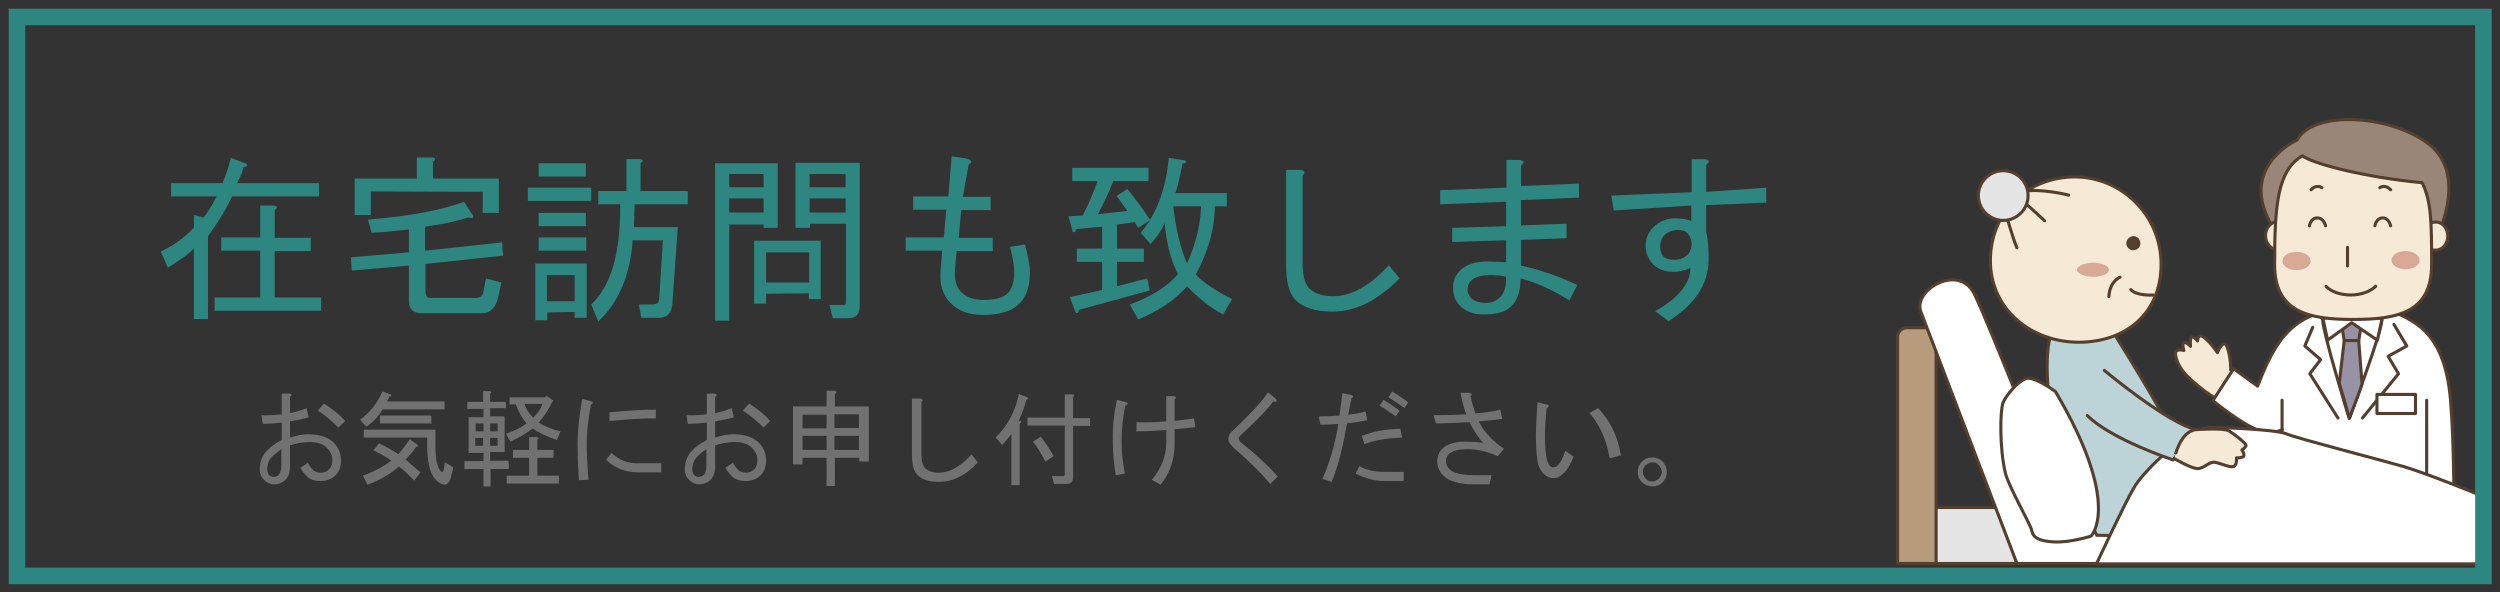<?xml version="1.0" encoding="utf-8"?>
<!-- Generator: Adobe Illustrator 21.0.0, SVG Export Plug-In . SVG Version: 6.00 Build 0)  -->
<svg version="1.1" id="レイヤー_1" xmlns="http://www.w3.org/2000/svg" xmlns:xlink="http://www.w3.org/1999/xlink" x="0px"
	 y="0px" viewBox="0 0 603.4 143" style="enable-background:new 0 0 603.4 143;" xml:space="preserve">
<rect x="0" y="0" width="603.4" height="143" fill="#333333" stroke="none"/>
<style type="text/css">
	.st0{fill:#F6EAD7;}
	.st1{fill:none;stroke:#543F2E;stroke-width:0.75;stroke-linecap:round;stroke-linejoin:round;stroke-miterlimit:10;}
	.st2{fill:#FFFFFF;}
	.st3{fill:#9A8678;}
	.st4{fill:#9892A7;}
	.st5{fill:#D9A897;}
	.st6{fill:#E6E5E5;}
	.st7{fill:#B69C7C;}
	.st8{fill:#BCD4D7;}
	.st9{fill:#543F2E;}
	.st10{enable-background:new    ;}
	.st11{fill:#727172;}
	.st12{fill:#2D867F;}
	.st13{fill:none;stroke:#2D867F;stroke-width:4;stroke-miterlimit:10;}
</style>
<g>
	<path class="st0" d="M540.5,90.9l-2.1-1.6c0,0,0.1-2.8-0.8-5.4c-0.9-2.6-2.4,1.2-2.4,1.2s-2-2.9-3.4-3.8s-1.4,1-1.4,1
		s-0.9-1.2-1.4-1s-0.3,2.3-0.3,2.3s-1.1-1.2-1.6-0.9c-0.5,0.4,0,1.9,0,1.9s-1.2-0.4-1.8,0.1c-0.6,0.4,0,3.1,1.9,5.3
		c1.9,2.2,5.2,4.6,5.2,4.6l3.7,2.5L540.5,90.9z"/>
	<path class="st1" d="M540.5,90.9l-2.1-1.6c0,0,0.1-2.8-0.8-5.4c-0.9-2.6-2.4,1.2-2.4,1.2s-2-2.9-3.4-3.8s-1.4,1-1.4,1
		s-0.9-1.2-1.4-1s-0.3,2.3-0.3,2.3s-1.1-1.2-1.6-0.9c-0.5,0.4,0,1.9,0,1.9s-1.2-0.4-1.8,0.1c-0.6,0.4,0,3.1,1.9,5.3
		c1.9,2.2,5.2,4.6,5.2,4.6l3.7,2.5L540.5,90.9z"/>
	<path class="st2" d="M550.8,103.7v16.7h41.5c0,0-0.1-19.6-1.2-27c-1.1-7.1-3.5-12.5-8.6-15.7c-4.6-2.9-7.5-3.2-14.3-3.2h-0.3
		c-14.4,0-18.7,7.6-23,18.7l-5.8-4.2l-5,7.7c0,0,8.1,6.7,12,7.4C549.3,104.7,550.8,103.7,550.8,103.7"/>
	<path class="st1" d="M550.8,103.7v16.7h41.5c0,0-0.1-19.6-1.2-27c-1.1-7.1-3.5-12.5-8.6-15.7c-4.6-2.9-7.5-3.2-14.3-3.2h-0.3
		c-14.4,0-18.7,7.6-23,18.7l-5.8-4.2l-5,7.7c0,0,8.1,6.7,12,7.4C549.3,104.7,550.8,103.7,550.8,103.7z"/>
	<path class="st3" d="M554.4,33.8c0,0-14,6.2-6.4,20.1c7,12.8,40.7,2,40.7,2s6.8-14.2-2.7-21.3C576.6,27.6,558.3,26.6,554.4,33.8"/>
	<path class="st1" d="M554.4,33.8c0,0-14,6.2-6.4,20.1c7,12.8,40.7,2,40.7,2s6.8-14.2-2.7-21.3C576.6,27.6,558.3,26.6,554.4,33.8z"
		/>
	<polyline class="st1" points="558.2,79 556.3,83.5 560.1,86.8 557.5,90.2 564.3,100.9 	"/>
	<polyline class="st1" points="577.8,78.3 580.9,83.5 576.4,86 578.9,90.2 570.2,100.9 	"/>
	<path class="st2" d="M574.9,77.1c0,3.1-7.9,23.9-7.9,23.9s-6.4-20.8-6.4-23.9C560.7,74,574.9,74,574.9,77.1"/>
	<path class="st1" d="M574.9,77.1c0,3.1-7.9,23.9-7.9,23.9s-6.4-20.8-6.4-23.9C560.7,74,574.9,74,574.9,77.1z"/>
	<polygon class="st4" points="569.3,82.2 565.8,82.2 565,77.3 570.1,77.3 	"/>
	<polygon class="st1" points="569.3,82.2 565.8,82.2 565,77.3 570.1,77.3 	"/>
	<path class="st4" d="M564.6,92.5c1.1,3.4,1.9,6.9,2.5,8.4c0.4-1.3,2.1-5.4,3-8.2l-0.8-10.5h-3.5L564.6,92.5z"/>
	<path class="st1" d="M564.6,92.5c1.1,3.4,1.9,6.9,2.5,8.4c0.4-1.3,2.1-5.4,3-8.2l-0.8-10.5h-3.5L564.6,92.5z"/>
	<polygon class="st2" points="560.7,77.1 561.8,82.1 567.6,77.9 573.8,82.1 574.9,77.1 567.6,71.8 	"/>
	<polygon class="st1" points="560.7,77.1 561.8,82.1 567.6,77.9 573.8,82.1 574.9,77.1 567.6,71.8 	"/>
	<path class="st0" d="M552.8,56.9c0,1.9-1.3,3.4-3,3.4c-1.6,0-3-1.5-3-3.4s1.3-3.4,3-3.4S552.8,55,552.8,56.9"/>
	<path class="st1" d="M552.8,56.9c0,1.9-1.3,3.4-3,3.4c-1.6,0-3-1.5-3-3.4s1.3-3.4,3-3.4S552.8,55,552.8,56.9z"/>
	<path class="st0" d="M590.8,57c0,1.9-1.3,3.4-3,3.4c-1.6,0-3-1.5-3-3.4s1.3-3.4,3-3.4C589.5,53.5,590.8,55.1,590.8,57"/>
	<path class="st1" d="M590.8,57c0,1.9-1.3,3.4-3,3.4c-1.6,0-3-1.5-3-3.4s1.3-3.4,3-3.4C589.5,53.5,590.8,55.1,590.8,57z"/>
	<path class="st0" d="M555.7,37.6c-5.9,3.5-6.7,11.4-6.7,26.3c0,11.6,8.5,13.2,18.9,13.2c10.5,0,19-1.5,19-13.2
		c0-10.4-0.1-15.4-2.3-19.8C570.8,42.8,558.1,39.5,555.7,37.6"/>
	<path class="st1" d="M555.7,37.6c-5.9,3.5-6.7,11.4-6.7,26.3c0,11.6,8.5,13.2,18.9,13.2c10.5,0,19-1.5,19-13.2
		c0-10.4-0.1-15.4-2.3-19.8C570.8,42.8,558.1,39.5,555.7,37.6z"/>
	<path class="st5" d="M577.2,62.8c0,1.2,1.5,2.2,3.4,2.2s3.4-1,3.4-2.2s-1.5-2.2-3.4-2.2S577.2,61.6,577.2,62.8"/>
	<path class="st5" d="M550.9,63c0,1.2,1.5,2.2,3.4,2.2s3.4-1,3.4-2.2s-1.5-2.2-3.4-2.2C552.4,60.8,550.9,61.7,550.9,63"/>
	<line class="st1" x1="566.6" y1="59.7" x2="566.6" y2="64.2"/>
	<path class="st1" d="M561.4,69.1c1.2,1.3,3.5,2.1,6,2.1s4.8-0.9,6-2.1"/>
	<path class="st1" d="M561.3,54.5c0,0-0.4-1.9-2-1.9s-1.9,1.9-1.9,1.9"/>
	<path class="st1" d="M577,54.5c0,0-0.4-1.9-1.9-1.9c-1.6,0-1.9,1.9-1.9,1.9"/>
	<path class="st1" d="M557.8,45.8c0,0,1.2-1.4,2.6-0.5"/>
	<path class="st1" d="M577,45.8c0,0-1.2-1.4-2.6-0.5"/>
	<rect x="573.7" y="95.2" class="st2" width="9.3" height="4.6"/>
	<rect x="573.7" y="95.2" class="st1" width="9.3" height="4.6"/>
	<line class="st1" x1="585.7" y1="96.6" x2="585.7" y2="120"/>
	<line class="st1" x1="550.8" y1="96.6" x2="550.8" y2="103.7"/>
	<rect x="465" y="122.5" class="st6" width="24.8" height="13.5"/>
	<rect x="465" y="122.5" class="st1" width="24.8" height="13.5"/>
	<path class="st7" d="M458,136h9.3V81.3c0-1.2-1-2.2-2.2-2.2h-4.9c-1.2,0-2.2,1-2.2,2.2L458,136L458,136z"/>
	<path class="st1" d="M458,136h9.3V81.3c0-1.2-1-2.2-2.2-2.2h-4.9c-1.2,0-2.2,1-2.2,2.2L458,136L458,136z"/>
	<path class="st2" d="M519.2,136h-32.4c0,0-21.2-55.6-23.2-60.8c-1.9-5.3,9.2-11.7,12.9-4.3c3.7,7.4,22.6,55.6,22.6,55.6h20.1V136
		L519.2,136z"/>
	<path class="st1" d="M519.2,136h-32.4c0,0-21.2-55.6-23.2-60.8c-1.9-5.3,9.2-11.7,12.9-4.3c3.7,7.4,22.6,55.6,22.6,55.6h20.1V136
		L519.2,136z"/>
	<path class="st8" d="M509.8,79.8c0,0,6.7,10.6,11.2,18.6c3.3,5.8,7.7,5.9,7.7,5.9v25.1l-22.6-0.2c0,0-7.4-13.3-9.9-23.9
		c-2.6-10.6-3-24,0-26.6C499.2,76.1,509.8,79.8,509.8,79.8"/>
	<path class="st1" d="M509.8,79.8c0,0,6.7,10.6,11.2,18.6c3.3,5.8,7.7,5.9,7.7,5.9v25.1l-22.6-0.2c0,0-7.4-13.3-9.9-23.9
		c-2.6-10.6-3-24,0-26.6C499.2,76.1,509.8,79.8,509.8,79.8z"/>
	<path class="st0" d="M480.4,62.9c0,11.9,10,19.7,21.3,19.7c11.3,0,19.9-6.9,19.9-18.8s-9.6-21.1-20.8-21.1
		C489.5,42.7,480.4,51,480.4,62.9"/>
	<path class="st1" d="M480.4,62.9c0,11.9,10,19.7,21.3,19.7c11.3,0,19.9-6.9,19.9-18.8s-9.6-21.1-20.8-21.1
		C489.5,42.7,480.4,51,480.4,62.9z"/>
	<path class="st9" d="M513.2,58.8c0.1,1,0.9,1.7,1.8,1.6c1-0.1,1.7-0.9,1.6-1.8c-0.1-1-0.9-1.7-1.8-1.6S513.2,57.9,513.2,58.8"/>
	<path class="st1" d="M519.7,71.2c0,0-4,0.3-5.4-1.3"/>
	<path class="st1" d="M511.7,66.9c0,0-2.5,0.9-2.7,4.7"/>
	<path class="st5" d="M501.3,65.1c0,0.9,1.7,1.7,3.9,1.7c2.1,0,3.8-0.7,3.8-1.7c0-0.9-1.7-1.7-3.8-1.7
		C503,63.5,501.3,64.2,501.3,65.1"/>
	<path class="st1" d="M499.3,47.1c0,0-4.9-1.3-9.6-1.1"/>
	<path class="st1" d="M493.5,53.3c0,0-3.1-2.9-6.7-6.1"/>
	<path class="st1" d="M483.9,50.8c0,0,2,7,2.9,9"/>
	<path class="st6" d="M477.5,47.2c0,3.3,2.7,6,6,6s6-2.7,6-6s-2.7-6-6-6S477.5,43.9,477.5,47.2"/>
	<circle class="st1" cx="483.5" cy="47.2" r="6"/>
	<path class="st2" d="M533.1,103.1c0,0,15.8,0.4,18.7,1.6s22.8,6.3,28.3,7.9s18.5,6.9,18.5,6.9v16.6H506c0,0,6.8-14.6,9-18.3
		C517.1,114,526.5,104.7,533.1,103.1"/>
	<path class="st1" d="M533.1,103.1c0,0,15.8,0.4,18.7,1.6s22.8,6.3,28.3,7.9s18.5,6.9,18.5,6.9v16.6H506c0,0,6.8-14.6,9-18.3
		C517.1,114,526.5,104.7,533.1,103.1z"/>
	<path class="st8" d="M507.9,89.4c0,0,15.3,12.8,22.2,14.3l-5.6,7.3c0,0-14.9-4.9-20.7-10.7"/>
	<path class="st1" d="M507.9,89.4c0,0,15.3,12.8,22.2,14.3l-5.6,7.3c0,0-14.9-4.9-20.7-10.7"/>
	<path class="st0" d="M530.1,103.7c0,0,6.5-0.5,7.9,0.3c1.4,0.9,4.3,3.1,4.1,3.6s-1,1-1,1s1,1.4,0.2,1.7c-0.9,0.3-1.5,0.2-1.5,0.2
		s0.2,1.7-0.7,2.1c-0.9,0.3-2.9-0.7-4.4-1s-2.7,1.5-4.3,1.5c-1.5,0-5.6-2.4-5.6-2.4S526.1,104,530.1,103.7"/>
	<path class="st1" d="M530.1,103.7c0,0,6.5-0.5,7.9,0.3c1.4,0.9,4.3,3.1,4.1,3.6s-1,1-1,1s1,1.4,0.2,1.7c-0.9,0.3-1.5,0.2-1.5,0.2
		s0.2,1.7-0.7,2.1c-0.9,0.3-2.9-0.7-4.4-1s-2.7,1.5-4.3,1.5c-1.5,0-5.6-2.4-5.6-2.4S526.1,104,530.1,103.7z"/>
	<path class="st2" d="M496.1,94.5c0,0-5.3-3.9-7.2-3.1c-2,0.8-4.6,3.9-5.4,5.7c-0.8,1.8-0.9,11.1,0.5,17c0.8,3.4,6.1,12.4,6.4,14
		s1.6,2.5,5.4,2.7s8.9-1.4,8.9-1.4S512.3,121.9,496.1,94.5"/>
	<path class="st1" d="M496.1,94.5c0,0-5.3-3.9-7.2-3.1c-2,0.8-4.6,3.9-5.4,5.7c-0.8,1.8-0.9,11.1,0.5,17c0.8,3.4,6.1,12.4,6.4,14
		s1.6,2.5,5.4,2.7s8.9-1.4,8.9-1.4S512.3,121.9,496.1,94.5z"/>
</g>
<g class="st10">
	<path class="st11" d="M74.3,104.8c2.8,0,4.9,0.7,6.3,2.1c1.1,1.1,1.7,2.6,1.7,4.2c0,1.5-0.4,2.7-1.2,3.5c-1,1-2.2,1.5-3.7,1.5
		s-2.6-0.4-3.3-1.1c-0.7-0.7-1.2-1.3-1.6-2.1l1.8-1.2c0.3,0.6,0.7,1.1,1.2,1.7c0.4,0.4,1.1,0.7,1.9,0.7c0.9,0,1.5-0.3,2.1-0.9
		c0.4-0.4,0.7-1.2,0.7-2.2c0-1.1-0.4-2-1.4-3c-0.9-0.9-2.3-1.3-4.2-1.3c-1.5,0-3,0.3-4.6,0.8v5.3c0,1.2-0.4,2.3-1.1,3
		c-0.7,0.7-1.7,1.1-2.8,1.1c-0.9,0-1.7-0.4-2.4-1.1s-1-1.5-1-2.5c0-1.9,0.6-3.4,1.8-4.6c1-1,2.1-1.8,3.5-2.5V102
		c-1.7,0.2-3.2,0.3-4.6,0.3l-0.3-2.1c1.4,0.1,3,0,4.9-0.2v-5h2c0.5,0.2,0.5,0.4,0,0.8v3.9c1.5-0.3,2.8-0.7,4-1.2l0.5,2.2
		c-1.2,0.4-2.7,0.7-4.5,1v3.9C71.7,105.1,73.2,104.8,74.3,104.8z M65.8,110.1c-0.9,0.9-1.3,1.9-1.3,3.1c0,0.7,0.2,1.1,0.4,1.4
		c0.4,0.4,0.7,0.5,1.2,0.5c1.2,0,1.8-1,1.8-2.8v-3.9C67.1,109,66.4,109.6,65.8,110.1z M78.2,97.4c2.2,1.4,3.9,2.8,5.1,4.2l-1.6,1.6
		c-1.6-1.6-3.3-3-5-4.1L78.2,97.4z"/>
	<path class="st11" d="M93.4,96.9h13.9v1.9H92.4c-1.1,1.8-2.5,3.2-4,4.2l-1.5-1.7c2.5-1.8,4.2-4.1,5.4-6.8l2,0.7
		c0.3,0.3,0.2,0.4-0.3,0.5L93.4,96.9z M101.5,114l-1.5,2c-1.5-1.5-2.7-2.7-3.7-3.4c-2.3,2-4.9,3.4-7.6,4.4l-1.1-2.2
		c2.8-1,5-2.2,6.8-3.6c-1.1-0.9-2.6-1.7-4.3-2.5l1.4-1.7c1.9,0.9,3.4,1.8,4.6,2.6c1-1,1.9-2.2,2.8-3.6l1.9,1.4
		c0.3,0.4,0.2,0.4-0.3,0.4c-0.7,1-1.5,2-2.6,3.1C99,111.8,100.1,112.9,101.5,114z M103.1,105.6H87.8v-1.9h17.3v4.2
		c0,2.8,0.4,4.7,1.1,5.6c0.4,0.6,0.8,0.5,0.9-0.2c0.2-1,0.3-1.6,0.3-1.7l2,1.2c-0.4,1.9-0.7,2.7-0.6,2.6c-0.7,2-2,2.1-3.8,0.2
		c-1.2-1.3-1.9-4.1-1.9-8.1v-1.9L103.1,105.6L103.1,105.6z M91.7,100.3h12.4v1.9H91.7C91.7,102.3,91.7,100.3,91.7,100.3z"/>
	<path class="st11" d="M122.8,113.2h-4.4v4.2h-1.7v-4.2h-4.6v-1.9h4.6v-2h-1.8h-1.8v-8.6h3.6v-2h-3.9V97h3.8v-2.6h1.6
		c0.5,0.1,0.5,0.3,0.1,0.6v2h3.8v1.5h-3.8v2h3.5v8.6h-3.5v2.1h4.4C122.8,111.3,122.8,113.2,122.8,113.2z M116.7,104.1v-1.9h-1.9v1.9
		H116.7z M114.7,107.6h1.9v-1.9h-1.9V107.6z M120.1,104.1v-1.9h-1.8v1.9H120.1z M120.1,107.6v-1.9h-1.8v1.9H120.1z M122.1,104.7
		c2-0.7,3.7-1.5,5-2.5c-1.2-1.4-2-2.9-2.6-4.6h-1.5v-1.7h8.6l0.2-0.4l1.8,1.2l-0.4,0.4c-0.7,1.7-1.8,3.3-3.2,4.9
		c1.7,1,3.4,1.7,5.3,2.1l-0.9,2.1c-2.6-0.9-4.5-1.8-5.8-2.8c-1.6,1.2-3.4,2.3-5.4,3.2L122.1,104.7z M127.7,114.8v-4.3h-3.9v-1.9h3.9
		v-3.1h1.9c0.5,0.1,0.5,0.3,0.1,0.6v2.5h3.9v1.9h-3.9v4.3h5.2v1.9h-12.6v-1.9H127.7z M126.6,97.5c0.3,1.1,1,2.2,2.1,3.3
		c1-1,1.8-2,2.2-3.3H126.6z"/>
	<path class="st11" d="M139.7,115.9c-0.2-3.4-0.3-6.5-0.3-8.9c0-3,0.4-6.5,1.1-10.7l2,0.5c0.7,0.2,0.8,0.4,0.1,0.9
		c-0.7,3.9-1,7-1,9.3c0,2.6,0.2,5.5,0.4,8.8L139.7,115.9z M154.1,114c-3.2,0-5.7-1-7.8-3l1.3-1.7c1.8,1.8,4,2.6,6.5,2.5h5.5v2.2
		H154.1z M158.3,101c-2.8-0.1-6.6,0.2-11.2,0.6v-2.1c4.8-0.4,8.6-0.7,11.2-0.6V101z"/>
	<path class="st11" d="M176.9,104.8c2.8,0,4.9,0.7,6.3,2.1c1.1,1.1,1.7,2.6,1.7,4.2c0,1.5-0.4,2.7-1.2,3.5c-1,1-2.2,1.5-3.7,1.5
		c-1.5,0-2.6-0.4-3.3-1.1c-0.7-0.7-1.2-1.3-1.6-2.1l1.8-1.2c0.3,0.6,0.7,1.1,1.2,1.7c0.4,0.4,1.1,0.7,1.9,0.7c0.9,0,1.5-0.3,2.1-0.9
		c0.4-0.4,0.7-1.2,0.7-2.2c0-1.1-0.4-2-1.4-3c-0.9-0.9-2.3-1.3-4.2-1.3c-1.5,0-3,0.3-4.6,0.8v5.3c0,1.2-0.4,2.3-1.1,3
		c-0.7,0.7-1.7,1.1-2.8,1.1c-0.9,0-1.7-0.4-2.4-1.1s-1-1.5-1-2.5c0-1.9,0.6-3.4,1.8-4.6c1-1,2.1-1.8,3.5-2.5V102
		c-1.7,0.2-3.2,0.3-4.6,0.3l-0.3-2.1c1.4,0.1,3,0,4.9-0.2v-5h2c0.5,0.2,0.5,0.4,0,0.8v3.9c1.5-0.3,2.8-0.7,4-1.2l0.5,2.2
		c-1.2,0.4-2.7,0.7-4.5,1v3.9C174.2,105.1,175.7,104.8,176.9,104.8z M168.4,110.1c-0.9,0.9-1.3,1.9-1.3,3.1c0,0.7,0.2,1.1,0.4,1.4
		c0.4,0.4,0.7,0.5,1.2,0.5c1.2,0,1.8-1,1.8-2.8v-3.9C169.6,109,168.9,109.6,168.4,110.1z M180.8,97.4c2.2,1.4,3.9,2.8,5.1,4.2
		l-1.6,1.6c-1.6-1.6-3.3-3-5-4.1L180.8,97.4z"/>
	<path class="st11" d="M199.5,98.1v-3.8h1.9c0.7,0.2,0.7,0.4,0.1,0.8v3h8.2v13.3h-2.3v-0.9h-5.9v6.8h-2v-6.8h-5.8v1.6h-2.3V98.1
		H199.5z M193.7,100.1v3.3h5.8v-3.3H193.7z M193.7,108.6h5.8v-3.4h-5.8V108.6z M201.4,103.3h5.9v-3.3h-5.9V103.3z M201.4,108.6h5.9
		v-3.4h-5.9V108.6z"/>
	<path class="st11" d="M226.7,116.3c-2.4,0-4.2-0.5-5.3-1.7c-0.9-0.9-1.3-2.6-1.3-5V96.2h2.1c0.6,0.2,0.7,0.4,0.2,0.8v12.6
		c0,1.7,0.3,2.8,0.9,3.4c0.7,0.7,1.9,1.1,3.3,1.1c2.6,0,5.2-1.5,7.9-4.4l1.5,1.9C233.2,114.7,230,116.3,226.7,116.3z"/>
	<path class="st11" d="M245.9,101.5c0.7,0.2,0.7,0.4,0.2,0.8v14.8h-2v-12.4c-0.7,1.1-1.5,1.9-2.2,2.7l-1.6-1.8
		c2.8-2.7,4.8-6.3,5.6-10.5l2.1,0.8c0.3,0.3,0.2,0.4-0.3,0.6C247.3,98.1,246.7,99.8,245.9,101.5z M257,100.9v-5.7h1.9
		c0.5,0.1,0.5,0.3,0.1,0.6v5.1h4.1v1.9h-4.1v12.4c0,1.1-0.5,1.6-1.6,1.6h-3l-0.5-1.9h2.7c0.3,0,0.4-0.2,0.4-0.4v-11.8h-9v-1.9h8.9
		V100.9L257,100.9z M251.2,105.4c1.1,1.4,2.2,3,3.1,4.7l-2,1.3c-1-1.9-1.9-3.5-3-4.8L251.2,105.4z"/>
	<path class="st11" d="M269.6,96.5l1.9,0.5c0.9,0.2,0.9,0.5,0.1,0.9c-0.6,2.8-0.9,5.7-0.9,8.8c0,2.4,0.3,4.9,0.8,7.6l-2.2,0.4
		c-0.4-2.4-0.7-5-0.7-8C268.5,102.8,268.9,99.5,269.6,96.5z M283.5,107c0,3.9-1.1,7.2-3.4,10l-2.1-1.2c2.3-2.7,3.5-5.7,3.5-9.2v-2.8
		c-2.6,0.2-4.9,0.3-7.2,0.3v-2.2c2.3,0.1,4.7,0,7.2-0.2v-6.1h1.8c0.6,0.2,0.7,0.4,0.2,0.8v5.2c1.7-0.2,3.3-0.4,4.7-0.6l0.3,2.1
		c-1.8,0.2-3.4,0.4-5,0.5v3.4L283.5,107L283.5,107z"/>
	<path class="st11" d="M297.6,103.9c4.3-4.1,7.2-7.2,8.4-9.2l1.8,1.4c0.6,0.7,0.4,1-0.5,0.8c-1,1.5-3.6,4.2-7.9,8.2
		c-0.3,0.3-0.4,0.5-0.4,0.7c0,0.4,0.2,0.7,0.4,0.9c3.7,2.9,6.7,5.7,9,8.3l-1.8,1.8c-2.3-2.7-5.2-5.6-8.6-8.5c-1-0.9-1.5-1.6-1.5-2.3
		C296.5,105.2,296.8,104.5,297.6,103.9z"/>
	<path class="st11" d="M330,101.4c-1.8,0.4-3.4,0.6-4.9,0.8c-1,5.9-2.2,10.6-3.7,14.1l-2.2-0.7c1.8-4.2,3.1-8.6,3.8-13.3
		c-1.7,0.2-3.1,0.2-4.3,0.2l-0.4-2c1.9,0,3.5-0.1,5-0.2c0.3-2,0.5-3.9,0.7-5.4l2,0.4c0.7,0.2,0.8,0.4,0.2,0.8
		c-0.2,0.8-0.4,2.1-0.8,4c1.5-0.2,2.9-0.4,4.2-0.8L330,101.4z M338.8,113.9v2.2h-4.4c-2.6,0-4.9-0.6-7.2-1.8l0.9-1.8
		c1.8,1,3.8,1.4,6.3,1.4L338.8,113.9L338.8,113.9z M338.4,105.6c-3.9,0.2-6.9,0.7-9.1,1.6l-0.6-2c2.8-1.1,6-1.7,9.3-1.7L338.4,105.6
		z M333.9,96.5c1.2,0.7,2.5,1.6,3.9,2.6l-0.9,1.4c-1.5-1-2.7-1.9-3.9-2.6L333.9,96.5z M336,94.5c1.1,0.6,2.4,1.5,3.9,2.6l-0.9,1.4
		c-1.5-1.1-2.7-1.9-3.9-2.6L336,94.5z"/>
	<path class="st11" d="M346.6,102.2l-0.6-2c3.3,0,5.9-0.1,7.9-0.2c-0.7-1.9-1.1-3.6-1.4-5.2h2.2c0.6,0.2,0.7,0.4,0.2,0.8
		c0.3,1.2,0.7,2.7,1.2,4.2c2.3-0.2,4.3-0.5,6-0.9l0.5,2.2c-1.9,0.3-3.8,0.4-5.7,0.6c1.3,2.6,3.4,4.8,6.1,6.6l-1.5,1.8
		c-2.5-1.1-4.9-1.7-7.3-1.7c-2.2,0-3.7,0.4-4.6,1.3c-0.4,0.4-0.6,1-0.6,1.7c0,0.7,0.3,1.3,0.9,1.9c1,1,3.1,1.4,6.6,1.4h3.5l-0.5,2.2
		h-3.8c-3.4,0-5.9-0.7-7.3-2.1c-1-1-1.5-2.1-1.5-3.4c0-1.2,0.4-2.3,1.1-3c1.2-1.2,3.1-1.8,5.6-1.8c2.6,0,4,0.2,4.4,0.4
		c-1.6-2-2.7-3.7-3.3-5.1C351.9,102,349.2,102.2,346.6,102.2z"/>
	<path class="st11" d="M377.9,113.7c-1,1.1-1.9,1.7-2.8,1.7c-1.7,0-2.9-1-3.7-2.9c-0.4-1.1-0.7-3.5-0.7-7.3c0-2.7,0.2-5.4,0.4-8.1
		l2.1,0.5c0.8,0.2,0.8,0.5,0.1,1c-0.3,2.5-0.4,4.7-0.4,6.7c0,2.7,0.2,4.7,0.5,5.8c0.4,1.1,0.8,1.7,1.5,1.7c0.7,0,1.3-0.5,1.9-1.6
		c0.4-0.7,0.7-1.5,1-2.4l2,1.4C379.2,111.7,378.6,112.9,377.9,113.7z M391.2,109.9l-2.7,0.7c-0.8-4.7-2.5-8.3-4.9-10.9l2.1-1.2
		C388.7,101.6,390.5,105.4,391.2,109.9z"/>
	<path class="st11" d="M402.3,113.9c0,1-0.4,1.9-1,2.5c-0.7,0.7-1.5,1-2.5,1c-1,0-1.9-0.4-2.5-1c-0.7-0.7-1-1.5-1-2.5s0.4-1.9,1-2.5
		c0.7-0.7,1.5-1,2.5-1c1,0,1.9,0.4,2.5,1S402.3,112.9,402.3,113.9z M401.1,113.9c0-0.6-0.3-1.1-0.7-1.6s-1-0.7-1.6-0.7
		c-0.6,0-1.1,0.3-1.6,0.7s-0.7,1-0.7,1.6s0.3,1.1,0.7,1.6s1,0.7,1.6,0.7c0.6,0,1.1-0.3,1.6-0.7C400.8,115,401.1,114.5,401.1,113.9z"
		/>
</g>
<g class="st10">
	<path class="st12" d="M46.9,51.9l2.2,0.6c0.6-0.6,1.8-2.4,3.2-5.1H41.3v-3.2h12.4c0.9-2.1,1.6-4.2,2-6.1l3.7,1.4
		c0.5,0.5,0.3,0.7-0.6,0.8c-0.2,1-0.7,2.3-1.6,3.9h19.8v3.2h-21c-1.4,3.1-3.3,6.2-5.8,9.6V77h-3.4v-17c-1.5,1.5-3.6,3-6.3,4.6
		l-1.7-3.9c3.2-1.5,5.8-3.4,8-5.8V51.9z M66.3,50.7v6.7H75v3.2h-8.7v11.2h11.2v3.2H51.8v-3.2h11V60.5h-9.4v-3.2h9.4v-7.7h3.2
		C67.1,49.8,67.1,50.1,66.3,50.7z"/>
	<path class="st12" d="M88.8,53c9.8-0.8,17.6-2.2,23.2-4.3l2.2,3.4c0.2,0.6-0.2,0.6-1.2,0.4c-2.5,0.8-5.9,1.6-10.4,2.2v5.8l18.6-2
		l0.2,3.2l-18.7,2v6.8c0,0.9,0.4,1.4,1.2,1.4h10.9c1.1,0,1.8-0.6,1.9-1.6l0.6-3.1l3.7,1l-0.6,2.9c-0.6,3-1.9,4.5-4.1,4.5h-14.5
		c-2,0-3.1-0.9-3.1-2.9v-8.6l-13.8,1.2l-0.2-3.2l14-1.2v-5.5c-2.4,0.2-5.4,0.6-9,0.8L88.8,53z M89.5,46.2v5.7h-3.9v-8.8h15V38h3.7
		c0.9,0.1,0.9,0.5,0.2,1v4.1h15.9v8.3h-3.9v-5.1L89.5,46.2L89.5,46.2z"/>
	<path class="st12" d="M142.7,48.5h-15.3v-3.2h15.3V48.5z M132.1,75.4v1.9h-2.9V63.6h12.4v13.1h-2.9v-1.4L132.1,75.4L132.1,75.4z
		 M141.5,42.6H130v-3.2h11.4V42.6z M141.5,54.6H130v-3.2h11.4V54.6z M141.5,57.3v3.2H130v-3.2H141.5z M138.7,72.7v-6.3H132v6.3
		H138.7z M160,58h-7.3c-0.6,8.4-3.3,14.9-8.3,19.6l-1.7-4.1c4.7-4.4,7.1-12.3,7-24.2h-5.3v-3.2h6.8v-7.7h3.2c0.9,0.1,0.9,0.5,0.2,1
		v6.7h11.4v3.2h-12.8l-0.2,5.5h10.6L162.3,73c-0.1,2.5-1.2,3.7-3.2,3.7h-4.3l-0.6-3.2h3.2c1.1,0,1.7-0.5,1.7-1.4L160,58z"/>
	<path class="st12" d="M184.3,55v-0.8H176v23.2h-3.4v-38h15.1V55C187.7,55,184.3,55,184.3,55z M184.3,45.2V42H176v3.2H184.3z
		 M184.3,51.3v-3.4H176v3.4H184.3z M184.9,70.9v2.4H182V58.1h16.1v14.1h-2.9v-1.4L184.9,70.9L184.9,70.9z M195.3,68.2v-7.3h-10.4
		v7.3H195.3z M201,76.8l-0.8-3.2h3.4c0.4,0,0.6-0.2,0.6-0.6V54h-8.7v1H192V39.3h15.5v34.6c0,1.9-0.9,2.9-2.7,2.9H201z M204.1,42
		h-8.7v3.2h8.7V42z M204.1,51.3v-3.4h-8.7v3.4H204.1z"/>
	<path class="st12" d="M232,70.5c1.2,1.2,3,1.9,5.3,1.9c3,0,4.9-0.6,5.9-1.6s1.6-2.7,1.6-5.1c0-1.7-0.4-3.7-1-6.1l3.6-0.6
		c0.8,3.2,1.2,5.4,1.2,6.5c0,3.5-0.8,6.1-2.6,7.8c-1.9,1.9-4.7,2.7-8.8,2.7c-3.3,0-5.9-0.9-7.8-2.9c-1.9-1.9-2.6-4.4-2.4-7.5
		l0.4-5.1h-8.8v-3.2h9.2l0.6-6.7h-8v-3.2h8.5l0.8-9.7l3.7,0.6c1.2,0.4,1.4,0.8,0.4,1.4l-1.4,7.8h6.7v3.2H232l-0.6,6.7h8.2v3.2h-8.7
		l-0.4,4.3C230.3,67.5,230.8,69.3,232,70.5z"/>
	<path class="st12" d="M277.2,40.5v3.2h-8.5c-1.1,2.9-2.4,5.5-3.7,8l7.1-0.8l-2.6-3.6l2.6-1.7c2,2.5,3.9,5,5.5,7.5l-2.9,1.9
		l-0.8-1.4l-4.3,0.6V60h6.5v3.2h-6.5v5.9l7.3-1.9l0.6,2.9l-17.1,4.7c-0.1,0.8-0.4,0.9-0.8,0.6l-1.4-3.7l7.8-1.7v-6.8h-6.1v-3.2h6.1
		v-5.3l-6.3,0.6c-0.1,0.8-0.4,0.9-0.8,0.6l-1-3.7l3.4-0.2c1.4-2.6,2.6-5.4,3.6-8.3h-6.1v-3.2H277.2z M282.1,38.1l3.9,0.6
		c0.5,0.5,0.3,0.7-0.6,0.8c-0.5,2.6-1,5-1.7,7.1h12.4v3.2h-2.9c0,5.5-1.6,10.9-4.6,16.5c2,2,5,4,8.8,5.9l-2.2,3.7
		c-3.1-1.6-5.9-3.9-8.7-6.8c-3,3.4-6.9,6-11.8,8l-2-3.6c5.1-1.9,9-4.3,11.6-7.3c-1.7-3.4-2.8-7.5-3.2-12.4c-0.8,1.9-1.9,3.5-3.4,5.1
		l-2.4-2.7C279.2,51.6,281.4,45.6,282.1,38.1z M286.5,63.6c2-4.5,3.2-9,3.4-13.8h-6.7C283.8,55.5,285,60.1,286.5,63.6z"/>
	<path class="st12" d="M321.6,75.2c-4.1,0-7.1-0.9-9-2.9c-1.5-1.5-2.2-4.4-2.2-8.5V41h3.6c1,0.2,1.1,0.6,0.4,1.4v21.4
		c0,2.9,0.6,4.7,1.6,5.8c1.2,1.2,3.2,1.9,5.7,1.9c4.5,0,8.9-2.5,13.5-7.5l2.6,3.2C332.5,72.5,327.3,75.2,321.6,75.2z"/>
	<path class="st12" d="M367.1,64.1c4.6,1,9.2,2.6,13.6,4.7l-1.9,3.7c-4.2-2.6-8.2-4.4-11.8-5.3c0,3-0.7,5.2-2.2,6.7
		c-1.4,1.4-3.6,2-6.7,2c-2.4,0-4.4-0.7-5.8-2.2c-1-1-1.6-2.4-1.6-4.3c0-1.6,0.6-3,1.7-4.1c1.5-1.5,3.7-2.2,6.8-2.2
		c0.9,0,2.3,0.1,4.3,0.2v-5.3l-13,0.4v-3.4l13-0.4v-5.9l-15.9,0.6v-3.4l16-0.6v-6.7h3.1c1.2,0.2,1.4,0.6,0.4,1.4v4.9l14-0.6v3.4
		l-14,0.6v6.1l11-0.4v3.5l-11,0.4L367.1,64.1L367.1,64.1z M359.7,66.4c-2.2,0-3.9,0.5-4.7,1.4c-0.6,0.6-0.8,1.3-0.8,2.2
		c0,0.6,0.3,1.3,0.8,1.9c0.8,0.8,2,1.2,3.7,1.2c1.4,0,2.5-0.5,3.4-1.4c1-1,1.5-2.7,1.4-4.9C362.2,66.5,361,66.4,359.7,66.4z"/>
	<path class="st12" d="M403.7,65.6c-1.9,0-3.4-0.6-4.5-1.6c-1.4-1.4-2-2.9-2-4.6c0-1.9,0.6-3.4,2-4.7c1.4-1.3,3.1-2,5.1-2
		c1.4,0,2.7,0.2,3.9,0.6v-3.7l-18.7,1.2l-0.6-3.6l19.4-0.8v-8h3.1c1.2,0.2,1.4,0.6,0.4,1.4v6.5l14.5-1v3.6l-14.5,0.6v6.5
		c0.5,2,0.6,4.4,0.6,6.8c-0.1,5.8-3.3,10.7-9.7,14.7l-3.2-2.4c5.7-3.2,8.5-6.8,8.5-10.4C406.6,65.3,405.2,65.6,403.7,65.6z
		 M401.7,56.8c-0.6,0.6-1,1.6-1,2.7c0,1,0.3,1.9,0.8,2.4c0.6,0.6,1.5,0.8,2.7,0.8s2.2-0.4,3.1-1.2c0.6-0.6,1-1.6,1-2.6
		c0-1-0.4-1.9-1-2.6c-0.6-0.6-1.4-0.8-2.6-0.8C403.5,55.6,402.5,56,401.7,56.8z"/>
</g>
<rect x="4.1" y="4.1" class="st13" width="595.3" height="134.9"/>
</svg>
